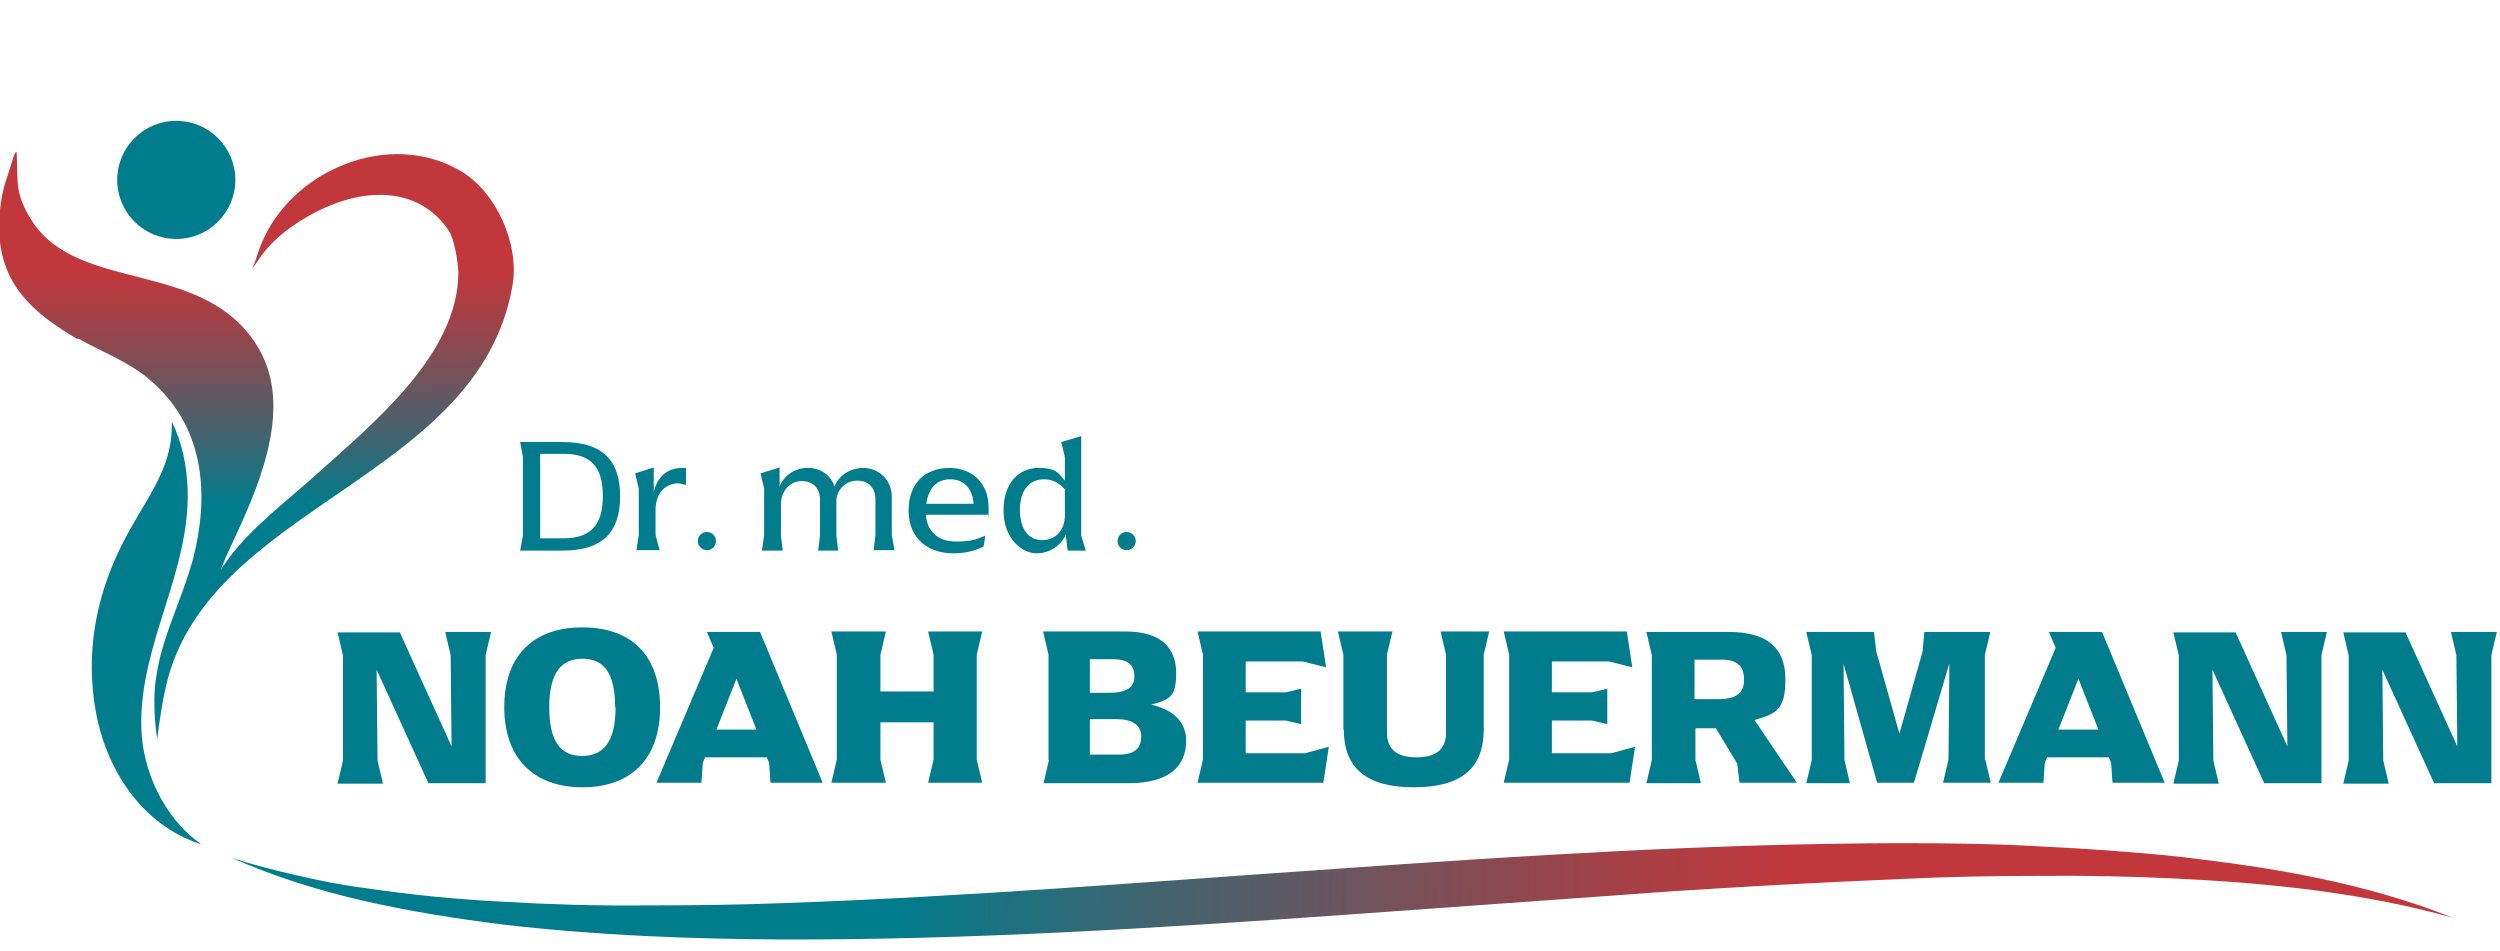 <?xml version="1.0" encoding="UTF-8"?>
<svg id="Ebene_1" xmlns="http://www.w3.org/2000/svg" xmlns:xlink="http://www.w3.org/1999/xlink" version="1.1" viewBox="0 0 550.3 209.3">
  <!-- Generator: Adobe Illustrator 30.0.0, SVG Export Plug-In . SVG Version: 2.1.1 Build 123)  -->
  <defs>
    <style>
      .st0 {
        fill: url(#Unbenannter_Verlauf);
      }

      .st1 {
        fill: url(#Unbenannter_Verlauf_3);
      }

      .st2 {
        fill: #007c8c;
      }
    </style>
    <linearGradient id="Unbenannter_Verlauf" data-name="Unbenannter Verlauf" x1="44.6" y1="83.4" x2="54.3" y2="211.8" gradientTransform="translate(18.2 249.2) rotate(-4.3) scale(1 -1)" gradientUnits="userSpaceOnUse">
      <stop offset=".4" stop-color="#007c8c"/>
      <stop offset=".5" stop-color="#396773"/>
      <stop offset=".7" stop-color="#9a444b"/>
      <stop offset=".8" stop-color="#c1373b"/>
    </linearGradient>
    <linearGradient id="Unbenannter_Verlauf_3" data-name="Unbenannter Verlauf 3" x1="48.8" y1="328.3" x2="541.4" y2="328.3" gradientTransform="translate(4.8 -136.3) rotate(.8)" gradientUnits="userSpaceOnUse">
      <stop offset=".3" stop-color="#007c8c"/>
      <stop offset=".4" stop-color="#396773"/>
      <stop offset=".6" stop-color="#9a444b"/>
      <stop offset=".7" stop-color="#c1373b"/>
    </linearGradient>
  </defs>
  <g>
    <path class="st0" d="M17.2,74.5c4.9,2.8,10.3,4.8,14.8,8.3,12.1,9.6,14.2,23.7,11,38.1-2,9.2-7.1,18.3-8.5,27.4-.4,2.4-.6,4.3-.5,7.8s.6,6.6.6,6.6c0,0,.7-6,1.7-10.6,8.4-41,69-46,76.5-89.2,1.6-8.9-3.4-20.5-11.3-25.2-15.8-9.4-37.6-.2-44.1,16.3-.7,1.7-1,3.2-1.9,5.2,0,0,1.1-1.6,1.4-2,3.4-5.4,10.6-10,16.6-12.3,9.3-3.6,19.5-2.8,25.3,5.9,1.2,1.8,2,6.8,2.1,9.1,0,18.1-18.8,33.3-31.1,44.4-6.2,5.6-14.7,12-19.5,18.7-.7.9-1.7,2.4-1.7,2.4.6-1.6,1.3-3.2,2-4.7,5.9-12.6,14.2-30.4,6.4-43.9-11.7-20.2-40.1-11.8-50.3-28.7-.8-1.4-2.1-3.5-2.6-6.3-.4-2.2-.3-5.5-.4-7.8s-1.4,2.9-1.9,4.3c-.8,2.2-1.2,3.8-1.6,6.3-2.1,15.2,4.5,22.9,16.8,30h.2Z"/>
    <path class="st2" d="M44.1,185.8c-13-4.3-20.9-16.6-23.1-29.7-2.1-12.1,0-24.1,5.3-35.1s11.9-17.3,11.5-28.2c2.3,4.5,3.3,9.8,3.5,14.8.6,18.4-10.6,34.1-10.2,52.4.2,9.7,5,20,13,25.7h0Z"/>
  </g>
  <g>
    <path class="st2" d="M115.1,117.8v-17.2l-.6-3.3h9.3c8.5,0,12.7,3.7,12.7,11.9s-4.1,12-12.7,12h-9.3l.6-3.3h0ZM124,118.5c5.8,0,8.7-2.7,8.7-9.3s-2.8-9.3-8.6-9.3h-5.2v18.6s5.1,0,5.1,0Z"/>
    <path class="st2" d="M151,103.1v3.6c-.6,0-1.1-.3-1.7-.3-2.2,0-4.8,1.4-5,5.5v5.9l.9,3.3h-5.1l.5-3.3v-10.3l-.8-3.3,4.1-1.3v5.4c.8-3.3,2.9-5.3,6.3-5.3s.5,0,.7,0h.1Z"/>
    <path class="st2" d="M168.2,117.8v-10.3l-.8-3.3,4.2-1.3v4.2c.9-2.3,3.2-4.1,6.2-4.1s5.1,1.7,5.9,4.1c.8-2.2,3.2-4.1,6.4-4.1s6.2,2.6,6.2,6.3v8.5l.6,3.3h-4.6l.4-3.3v-7.7c0-2.7-1.4-4.3-4-4.3s-4.6,2.1-4.6,4.5v7.6l.4,3.3h-4.4l.4-3.3v-7.9c0-2.4-1.4-4.1-4-4.1s-4.6,2.1-4.6,5.2v6.8l.4,3.3h-4.6l.5-3.3h0Z"/>
    <path class="st2" d="M217.6,113.3h-13.8c.3,3.9,2.9,5.9,6.6,5.9s4.5-.5,6.5-1.3l-.4,2.4c-1.2.6-3.3,1.5-6.7,1.5-5.2,0-9.8-3-9.8-9.4s4-9.4,9-9.4,8.6,3.4,8.6,8.6,0,1.2-.1,1.7h0ZM203.9,110.9h10.4c-.2-3.4-2.2-5.4-5.1-5.4s-4.8,1.8-5.3,5.4h0Z"/>
    <path class="st2" d="M220.9,112.3c0-6.1,3.5-9.3,7.7-9.3s4.5,1.4,5.8,2.8v-5.2l-.8-3.3,4.4-1.3v21.9l1,3.3h-4l-.4-3.5c-1.1,2.4-3.5,4.1-6.5,4.1s-7.2-3.1-7.2-9.4h0ZM234.4,113.5v-5.8c-1.3-1.4-2.7-2.2-4.6-2.2-3.1,0-5.3,2.3-5.3,6.7s2,6.7,4.9,6.7,5-2.1,5-5.5h0Z"/>
  </g>
  <g>
    <path class="st2" d="M108.1,139.1l-1.2,5.1v28.2h-12.6l-11.4-25,.2,20,1.2,5.1h-10l1.2-5.1v-23.1l-1.2-5.1h13.7l11.4,25.1-.2-20.1-1.2-5.1h10.1Z"/>
    <path class="st2" d="M111,155.7c0-11.3,6.3-17.6,17.2-17.6s17.1,6.3,17.1,17.6-6.4,17.6-17.1,17.6-17.2-6.4-17.2-17.6ZM135.4,155.7c0-7.9-2.7-10.7-7.2-10.7s-7.3,2.9-7.3,10.7,2.7,10.7,7.2,10.7,7.4-2.8,7.4-10.7h0Z"/>
    <path class="st2" d="M181.2,172.3h-11.6l-.3-4.4-.5-1.2h-13.6l-.5,1.2-.3,4.4h-9.9l12.6-29.7-1.5-3.5h11.7l13.8,33.2h.1ZM166.5,160.6l-4.4-11.2-4.4,11.2h8.8,0Z"/>
    <path class="st2" d="M184.2,167.2v-23.1l-1.2-5.1h12l-1.2,5.1v8.1h11.7v-8.1l-1.2-5.1h11.9l-1.2,5.1v23.1l1.2,5.1h-11.9l1.2-5.1v-8.2h-11.7v8.2l1.2,5.1h-12l1.2-5.1Z"/>
    <path class="st2" d="M230.8,167.2v-23.1l-1.2-5.1h18.1c8,0,11.2,3.7,11.2,9.2s-1.7,5.8-5.5,6.9c5.2,1.2,7.7,4.1,7.7,7.9,0,5.7-3.8,9.4-12.7,9.4h-18.7l1.2-5.1h-.1ZM246.3,166.1c3.6,0,4.9-1.5,4.9-4s-2-3.8-5.4-3.8h-5.9v7.8h6.5-.1ZM244.1,152.5c3.9,0,5.6-1.2,5.6-3.6s-1.2-3.8-4.8-3.8h-5v7.4h4.2Z"/>
    <path class="st2" d="M292.5,164.4l-1.2,7.9h-27.7l1.2-5.1v-23.1l-1.2-5.1h27.1l1.2,7.9-5.1-1.3h-12.6v6.8h8.8l3.4-.8v7.8l-3.4-.8h-8.8v7.2h13.1l5.1-1.4h.1Z"/>
    <path class="st2" d="M295.7,160.6v-16.5l-1.2-5.1h12l-1.2,5.1v17.1c0,3.7,2.1,5.5,6.5,5.5s6.5-1.8,6.5-5.5v-17.1l-1.2-5.1h10.7l-1.2,5.1v16.5c0,8.4-4.8,12.7-15.4,12.7s-15.4-4.4-15.4-12.7h0Z"/>
    <path class="st2" d="M359.9,164.4l-1.2,7.9h-27.7l1.2-5.1v-23.1l-1.2-5.1h27.1l1.2,7.9-5.1-1.3h-12.6v6.8h8.8l3.4-.8v7.8l-3.4-.8h-8.8v7.2h13.1l5.1-1.4h.1Z"/>
    <path class="st2" d="M395.7,172.3h-12.8l-.5-4.2-4.7-7.8h-4.5v7l1.2,5.1h-12l1.2-5.1v-23.1l-1.2-5.1h18c8.9,0,12.6,3.7,12.6,10.5s-2.2,7.5-6.8,8.9l9.4,13.9h0ZM378.4,153.9c3.5,0,5.5-1.2,5.5-4.2s-1.4-4.5-4.9-4.5h-6v8.7h5.4Z"/>
    <path class="st2" d="M437,167.2l1.2,5.1h-10.5l1.2-5.1.2-21.2-7.8,26.3h-8.1l-7.4-26.2.2,21.2,1.2,5.1h-9.6l1.2-5.1v-23.1l-1.2-5.1h14.9l.5,4.3,5.1,18.1,5.1-18.1.4-4.3h14.5l-1.2,5.1v23.1h0Z"/>
    <path class="st2" d="M476.6,172.3h-11.6l-.3-4.4-.5-1.2h-13.6l-.5,1.2-.3,4.4h-9.9l12.6-29.7-1.5-3.5h11.7l13.8,33.2h0ZM461.9,160.6l-4.4-11.2-4.4,11.2h8.8Z"/>
    <path class="st2" d="M512.2,139.1l-1.2,5.1v28.2h-12.6l-11.4-25,.2,20,1.2,5.1h-10l1.2-5.1v-23.1l-1.2-5.1h13.7l11.4,25.1-.2-20.1-1.2-5.1h10.1Z"/>
    <path class="st2" d="M549.6,139.1l-1.2,5.1v28.2h-12.6l-11.4-25,.2,20,1.2,5.1h-10l1.2-5.1v-23.1l-1.2-5.1h13.7l11.4,25.1-.2-20.1-1.2-5.1h10.1Z"/>
  </g>
  <circle class="st2" cx="155.6" cy="119.1" r="2"/>
  <circle class="st2" cx="248" cy="119.1" r="2"/>
  <path class="st1" d="M50.6,188.7c4.9,1.6,9.9,2.9,14.8,4,2.5.6,5,1.1,7.5,1.6,2.5.4,5,.9,7.6,1.2,10.1,1.5,20.3,2.5,30.5,3,10.2.6,20.4.9,30.6.8,10.2,0,20.4-.1,30.6-.5,40.8-1.4,81.7-4.8,122.6-7.6,40.9-2.9,82-5.5,123.2-5.6,10.3,0,20.6.1,30.9.7,10.3.5,20.6,1.2,30.9,2.3,10.3,1.2,20.5,2.6,30.5,4.7,10.1,2.1,20,4.9,29.6,8.7-19.8-5.5-40.2-7.6-60.6-8.6-10.2-.5-20.4-.7-30.6-.6-10.2,0-20.4.2-30.6.7-5.1.2-10.2.5-15.3.7l-15.3.8c-10.2.6-20.4,1.2-30.6,2l-61.3,4.4c-40.9,2.9-82,5.5-123.2,5.4-20.6-.1-41.2-.9-61.8-3.3-10.3-1.3-20.5-2.9-30.5-5.2-10.1-2.3-19.9-5.4-29.4-9.6h0s0,0,0,0Z"/>
  <circle class="st2" cx="38.8" cy="39.6" r="13"/>
</svg>